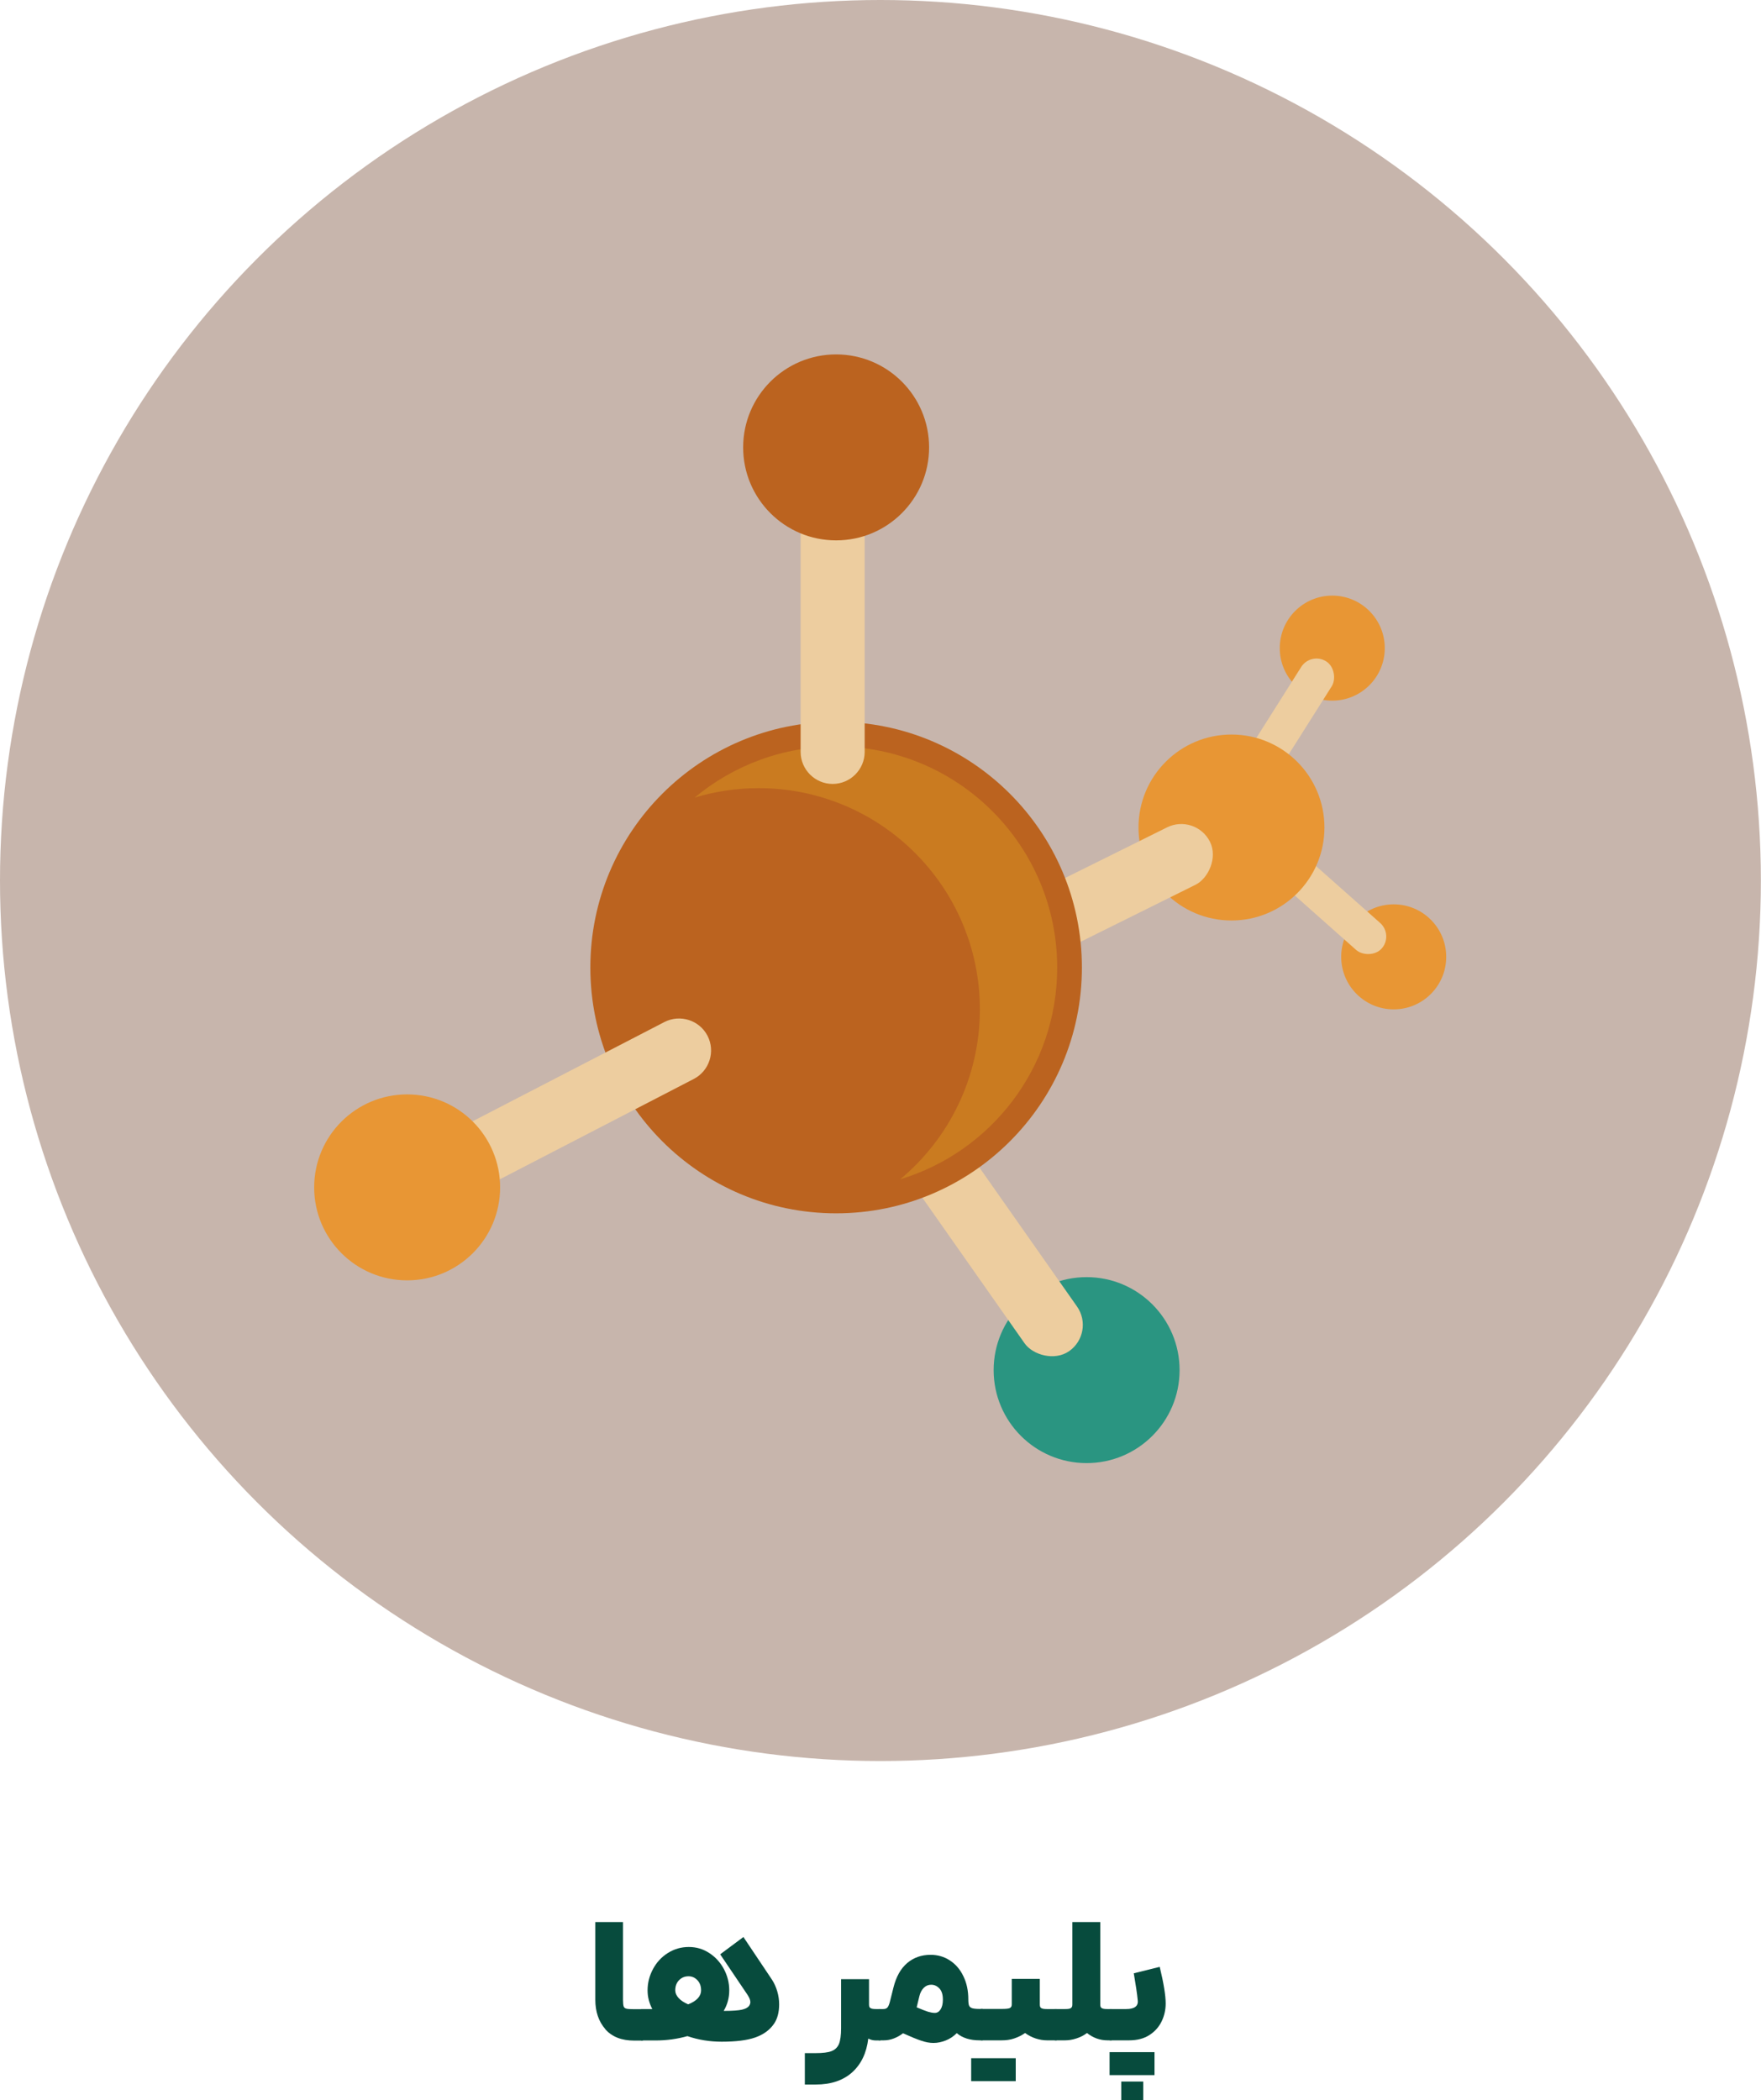 <?xml version="1.0" encoding="UTF-8"?>
<svg id="Layer_2" data-name="Layer 2" xmlns="http://www.w3.org/2000/svg" viewBox="0 0 141.87 169.18">
  <defs>
    <style>
      .cls-1 {
        fill: #e89634;
      }

      .cls-2 {
        fill: #edcd9f;
      }

      .cls-3 {
        fill: #bb631f;
      }

      .cls-4 {
        fill: #ca7b20;
      }

      .cls-5 {
        fill: #c7b5ac;
      }

      .cls-6 {
        fill: #074b3d;
      }

      .cls-7 {
        fill: #2a9581;
      }
    </style>
  </defs>
  <g id="Layer_1-2" data-name="Layer 1">
    <g>
      <g>
        <path class="cls-6" d="M48.76,163.45c-.53-.61-.8-1.4-.8-2.36v-6.26h2.23v6.26c0,.25,.02,.43,.05,.53,.03,.1,.11,.16,.23,.19,.12,.03,.32,.04,.62,.04h.7l.08,1.31-.08,1.22h-.7c-1.02,0-1.8-.31-2.33-.92Z"/>
        <path class="cls-6" d="M59.88,156.02l2.31,3.45c.19,.29,.33,.61,.43,.95s.15,.69,.15,1.04c0,.64-.14,1.16-.41,1.56-.35,.51-.86,.88-1.52,1.11-.66,.23-1.56,.34-2.7,.34-.97,0-1.89-.15-2.76-.45-.81,.23-1.67,.35-2.57,.35h-1.16v-2.53h.9c-.25-.48-.38-.98-.38-1.5,0-.62,.15-1.19,.44-1.73,.29-.54,.69-.97,1.2-1.29,.51-.32,1.07-.48,1.68-.48s1.15,.16,1.64,.48c.5,.32,.89,.75,1.18,1.28,.29,.54,.44,1.12,.44,1.73s-.15,1.16-.45,1.66c.72,0,1.21-.04,1.47-.1s.44-.15,.55-.27c.08-.1,.13-.22,.13-.34,0-.16-.08-.36-.23-.59l-2.2-3.26,1.88-1.4Zm-5.2,4.94c.18,.2,.44,.36,.76,.5,.69-.27,1.04-.65,1.04-1.14,0-.33-.1-.6-.3-.81-.2-.21-.44-.31-.71-.31-.3,0-.55,.1-.76,.31-.21,.21-.31,.49-.31,.82,0,.22,.09,.42,.27,.62Z"/>
        <path class="cls-6" d="M70.01,159.42v2.06c0,.15,.04,.25,.13,.29,.09,.05,.24,.07,.44,.07h.35l.08,1.28-.08,1.25h-.35c-.23,0-.44-.05-.63-.15-.14,1.16-.57,2.06-1.3,2.72-.73,.65-1.7,.98-2.93,.98h-.88v-2.53h.88c.56,0,.98-.05,1.27-.16,.28-.11,.48-.3,.6-.58,.11-.28,.17-.7,.17-1.26v-3.96h2.25Z"/>
        <path class="cls-6" d="M70.8,161.84h.35c.15,0,.26-.04,.34-.12,.07-.08,.14-.23,.2-.46l.29-1.16c.22-.87,.58-1.52,1.11-1.97,.52-.44,1.15-.66,1.88-.66,.57,0,1.09,.15,1.55,.45,.46,.3,.83,.72,1.09,1.27,.27,.55,.4,1.17,.4,1.87,0,.23,.02,.4,.06,.5s.13,.17,.25,.21c.13,.04,.33,.06,.61,.06h.24l.14,1.21-.14,1.32h-.24c-.78,0-1.39-.19-1.85-.58-.26,.26-.56,.46-.89,.59-.33,.13-.66,.2-.99,.2-.3,0-.63-.06-.98-.18-.36-.12-.85-.32-1.47-.6-.23,.18-.49,.32-.75,.42s-.53,.15-.81,.15h-.39v-2.53Zm3.94,.21c.21,.06,.4,.1,.57,.1,.2,0,.35-.1,.47-.29,.12-.19,.18-.45,.18-.78,0-.4-.09-.7-.28-.9-.19-.2-.41-.3-.66-.3-.23,0-.43,.08-.6,.25-.17,.17-.29,.4-.36,.7l-.21,.87c.39,.17,.69,.28,.9,.35Z"/>
        <path class="cls-6" d="M78.24,165.8h3.59v1.85h-3.59v-1.85Zm5.53-6.38v2.06c0,.15,.04,.25,.13,.29,.09,.05,.24,.07,.44,.07h.79l.1,1.33-.1,1.19h-.79c-.29,0-.59-.05-.9-.15s-.59-.25-.86-.44c-.26,.19-.56,.33-.88,.44s-.66,.15-1,.15h-1.68v-2.53h1.68c.33,0,.54-.02,.65-.07,.11-.05,.16-.15,.16-.29v-2.06h2.25Z"/>
        <path class="cls-6" d="M84.99,161.84h.83c.21,0,.35-.02,.44-.07,.09-.05,.13-.15,.13-.29v-6.65h2.25v6.65c0,.15,.04,.25,.13,.29,.09,.05,.24,.07,.44,.07h.35l.1,1.36-.1,1.16h-.35c-.29,0-.58-.05-.86-.15-.28-.1-.54-.25-.78-.44-.26,.2-.55,.34-.86,.44s-.61,.15-.9,.15h-.83v-2.53Z"/>
        <path class="cls-6" d="M89.39,165.31h3.62v1.85h-3.62v-1.85Zm.01-3.47h1.32c.67,0,.99-.23,.94-.69-.05-.53-.16-1.26-.32-2.19l2.09-.52c.32,1.33,.48,2.31,.48,2.95,0,.51-.11,1-.33,1.45-.22,.45-.55,.82-.99,1.1-.44,.28-.98,.42-1.63,.42h-1.56v-2.53Zm.93,5.84h1.77v1.5h-1.77v-1.5Z"/>
      </g>
      <g>
        <circle class="cls-5" cx="70.93" cy="70.93" r="70.93"/>
        <g>
          <g>
            <circle class="cls-1" cx="107.33" cy="52.21" r="4.23"/>
            <rect class="cls-2" x="102.05" y="52.31" width="2.91" height="12.47" rx="1.46" ry="1.46" transform="translate(47.3 -46.25) rotate(32.3)"/>
          </g>
          <g>
            <circle class="cls-1" cx="112.28" cy="77.08" r="4.23"/>
            <rect class="cls-2" x="105.19" y="66.04" width="2.91" height="12.47" rx="1.46" ry="1.46" transform="translate(231.49 40.46) rotate(131.58)"/>
          </g>
          <g>
            <circle class="cls-1" cx="99.21" cy="66.66" r="7.49"/>
            <rect class="cls-2" x="84.99" y="61.68" width="5.16" height="22.11" rx="2.58" ry="2.58" transform="translate(113.79 -38.05) rotate(63.6)"/>
          </g>
          <g>
            <circle class="cls-7" cx="87.54" cy="110.37" r="7.49"/>
            <rect class="cls-2" x="77.2" y="88.73" width="5.16" height="22.11" rx="2.58" ry="2.58" transform="translate(202.42 135.6) rotate(144.92)"/>
          </g>
          <circle class="cls-3" cx="67.36" cy="77.94" r="19.8"/>
          <path class="cls-4" d="M67.36,60.13c-4.34,0-8.31,1.55-11.4,4.12,1.63-.49,3.37-.76,5.16-.76,9.84,0,17.82,7.98,17.82,17.82,0,5.5-2.5,10.42-6.42,13.69,7.32-2.21,12.65-9.01,12.65-17.05,0-9.84-7.98-17.82-17.82-17.82Z"/>
          <g>
            <path class="cls-2" d="M64.5,41.04h5.16v19.53c0,1.42-1.16,2.58-2.58,2.58h0c-1.42,0-2.58-1.16-2.58-2.58v-19.53h0Z"/>
            <circle class="cls-3" cx="67.36" cy="36.04" r="7.49"/>
          </g>
          <g>
            <path class="cls-2" d="M44.6,77.46h5.16v19.53c0,1.42-1.16,2.58-2.58,2.58h0c-1.42,0-2.58-1.16-2.58-2.58v-19.53h0Z" transform="translate(-9.75 171.1) rotate(-117.36)"/>
            <circle class="cls-1" cx="32.8" cy="95.65" r="7.49"/>
          </g>
        </g>
      </g>
    </g>
  </g>
</svg>